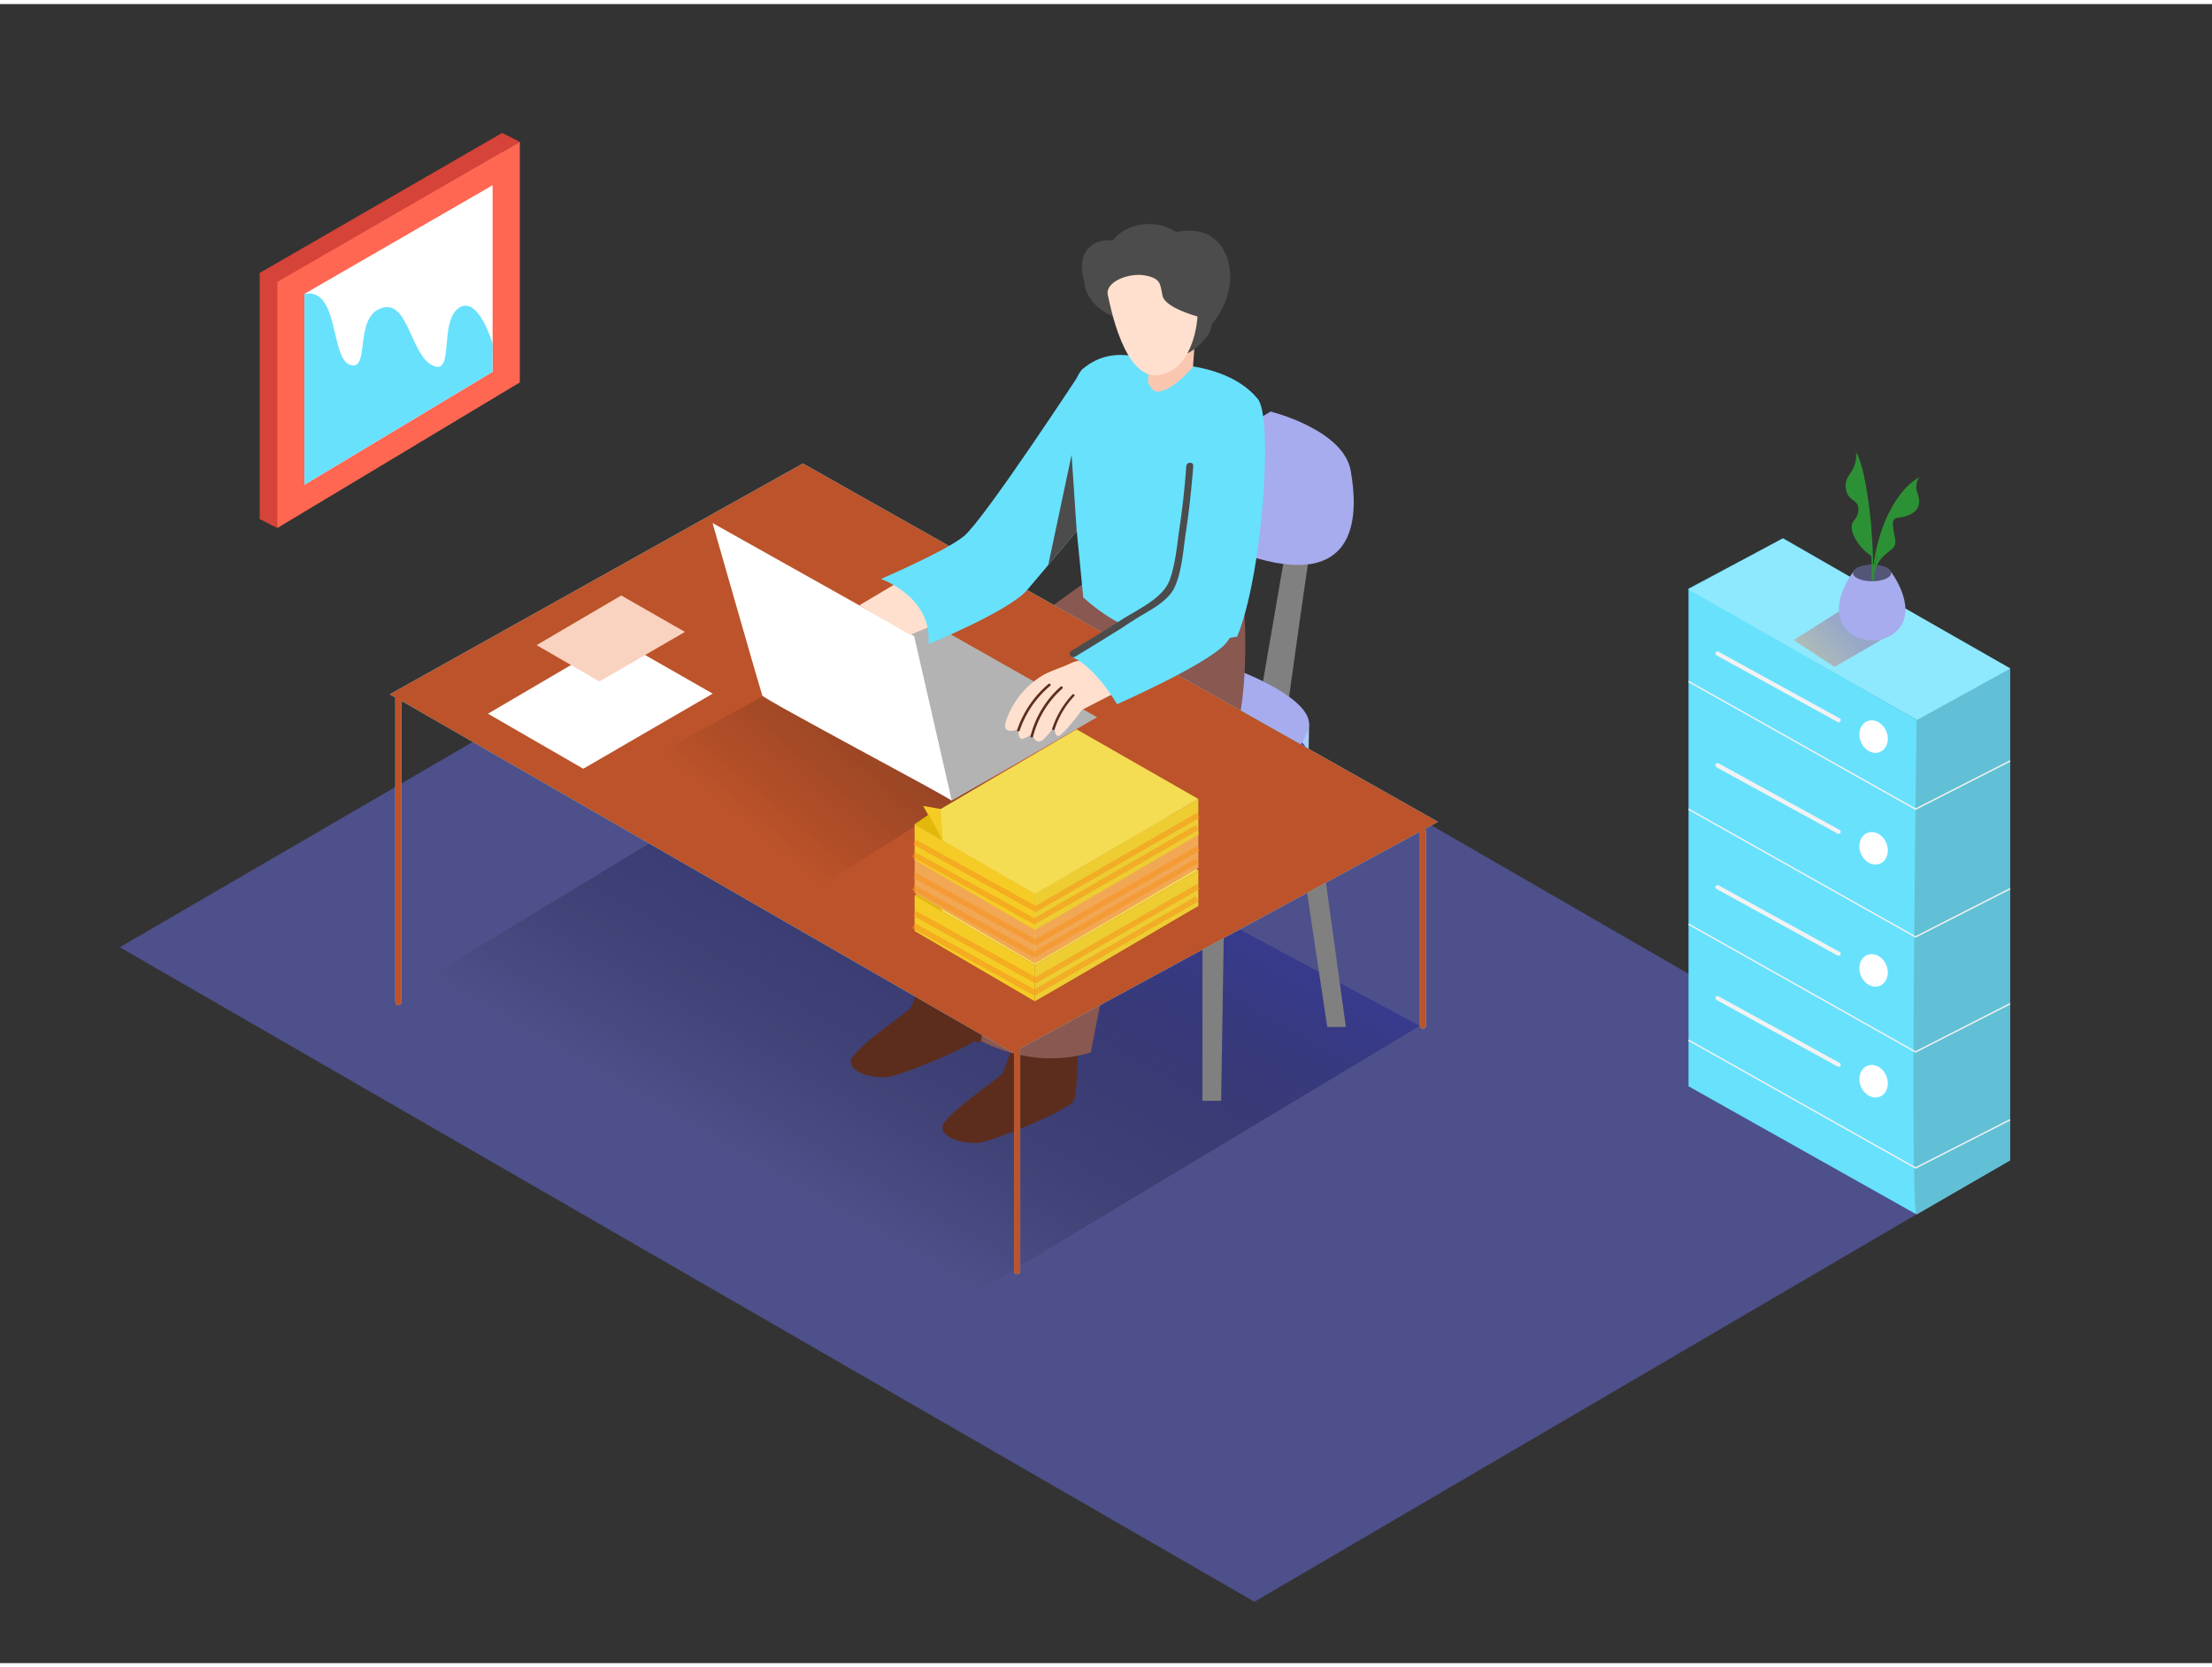 <svg id="Layer_2" data-name="Layer 2" xmlns="http://www.w3.org/2000/svg" xmlns:xlink="http://www.w3.org/1999/xlink" viewBox="0 0 400 300" width="406" height="306" class="illustration styles_illustrationTablet__1DWOa"><rect x="0" y="0" width="400" height="300" fill="#333333" stroke="none"/><defs><linearGradient id="linear-gradient" x1="141.78" y1="213.47" x2="183.44" y2="140.99" gradientUnits="userSpaceOnUse"><stop offset="0" stop-opacity="0"></stop><stop offset="1" stop-color="#2e3192"></stop></linearGradient><linearGradient id="linear-gradient-2" x1="136.27" y1="149.11" x2="163.33" y2="116.75" gradientUnits="userSpaceOnUse"><stop offset="0" stop-opacity="0"></stop><stop offset="0.99" stop-color="#1a1a1a"></stop></linearGradient><linearGradient id="linear-gradient-3" x1="334.4" y1="113.26" x2="328.66" y2="118.74" gradientUnits="userSpaceOnUse"><stop offset="0.01" stop-color="#a91d5c"></stop><stop offset="1" stop-color="#f15a24"></stop></linearGradient></defs><title>cc</title><polygon points="21.66 170.55 226.84 288.9 363.5 208.93 158.84 90.77 21.66 170.55" fill="#4e508b"></polygon><polyline points="256.74 184.76 156 245.27 58.13 187.71 153.83 129.68" opacity="0.69" fill="url(#linear-gradient)"></polyline><polyline points="217.45 153.44 217.45 198.32 220.82 198.32 221.55 152.28" fill="gray"></polyline><polyline points="236.63 136.17 243.38 184.97 240.01 184.97 232.95 137.98" fill="gray"></polyline><path d="M168.51,170.3s-3.14,10.15-3.84,11.18-11,7.74-10.83,9.81,4.06,2.92,6.49,2.75,16.4-5.91,17.27-7.6.87-16.14.87-16.14Z" fill="#5c2d1d"></path><path d="M185.08,182.18s-3.14,10.15-3.84,11.18-11,7.74-10.83,9.81,4.06,2.92,6.49,2.75,16.4-5.91,17.27-7.6.87-16.14.87-16.14Z" fill="#5c2d1d"></path><path d="M238.46,89.78c-.89,2.47-5.95,39.9-5.95,39.9L227.44,128l6.62-38.43" fill="gray"></path><polyline points="236.63 136.17 236.72 130.14 231.3 131.97 232.95 137.98" fill="#a9cbf8"></polyline><path d="M224.38,126.84S238,132,236.63,137s-12.22,17.46-19.18,16.39-15.45-7-15.45-7" fill="#4a42a4"></path><path d="M224.38,120.68s13.61,5.14,12.25,10.21-12.22,17.46-19.18,16.39-15.45-7-15.45-7" fill="#a6aced"></path><path d="M229.77,73.68s13.14,3.23,14.48,10.68,1.72,21.2-16.95,15.86-9.85-19.15-9.85-19.15" fill="#a6aced"></path><path d="M212.23,89.58s4.64,19.21,1.2,29.49-23,18.52-23,18.52l-8.24,41.35c-10.95,3.39-20.36-2.37-20.36-2.37s2.28-36.49,5.75-45.75,30.38-27.45,30.38-27.45" fill="#895851"></path><path d="M213,114s-26.91,18.19-30.38,27.45-5.75,45.75-5.75,45.75,9.41,5.76,20.36,2.37l8.24-41.35s14-3.94,17.43-14.22,2-25.9,2-25.9" fill="#895851"></path><path d="M223.71,114.39c4.59-11,6.58-39.58,3.73-43-5.89-7.14-18.31-6.27-18.31-6.27s-7.22-4.25-13.25.78c-4.5,3.75-1.3,26.76,0,41.38C203.74,114.4,212.43,116.4,223.71,114.39Z" fill="#68e1fd"></path><path d="M204.42,117.68c-4.84,4.76-10,9.35-14.54,14.42-3.91,4.41-5.45,10-7,15.55-3.54,12.91-5.12,26.24-6.69,39.49-.1.8,1.18.8,1.28,0,1.51-12.75,3-25.56,6.33-38,1.62-6.1,3.23-12.17,7.67-16.92s9.22-9.12,13.82-13.65C205.91,118,205,117.1,204.42,117.68Z" fill="#5c2d1d"></path><path d="M257.54,149.22l2.5-1.35L145.19,83.07,70.48,124.81l1,.58v55.08a.56.56,0,0,0,1.12,0V126L183.1,189.6l.27-.14v39.67a.56.56,0,0,0,1.12,0V188.85l72.27-39.2s0,0,0,0v35.06a.56.56,0,0,0,1.12,0V149.7A.49.49,0,0,0,257.54,149.22Z" fill="#68e1fd"></path><path d="M257.54,149.22l2.5-1.35L145.19,83.07,70.48,124.81l1,.58v55.08a.56.56,0,0,0,1.12,0V126L183.1,189.6l.27-.14v39.67a.56.56,0,0,0,1.12,0V188.85l72.27-39.2s0,0,0,0v35.06a.56.56,0,0,0,1.12,0V149.7A.49.49,0,0,0,257.54,149.22Z" fill="#bc532a"></path><polygon points="50.15 94.74 46.96 93.12 50.53 89.64 50.15 94.74" fill="#d64338"></polygon><polygon points="94 24.92 90.81 23.3 89.56 27.49 94 24.92" fill="#d64338"></polygon><polygon points="90.81 23.3 46.96 48.62 46.96 93.12 90.81 66.79 90.81 23.3" fill="#d64338"></polygon><polygon points="94 24.92 50.15 50.24 50.15 94.74 94 68.41 94 24.92" fill="#ff6753"></polygon><polygon points="89.08 32.76 55.07 52.39 55.07 86.91 89.08 66.49 89.08 32.76" fill="#fff"></polygon><path d="M89.08,61.4s-2.63-9-6.18-6.4-.66,12.35-4.7,10.34S73.83,53.21,68.89,55,67,66.4,63.34,65.25s-1.93-14-8.28-12.85V86.91l34-20.42Z" fill="#68e1fd"></path><path d="M142.31,122.77l-36.09,19.8c6,3.75,30.29,16.61,36.12,20.66l37.29-23.51L173.5,125Z" opacity="0.32" fill="url(#linear-gradient-2)"></path><polyline points="172.11 144.03 198.39 128.96 164.15 109.57 137.3 123.18" fill="#b3b3b3"></polyline><path d="M165.31,114.29s6.89,30.12,6.8,29.75-34-18.33-34.26-19-9-31.2-9-31.2Z" fill="#fff"></path><polygon points="155.39 108.72 162.46 104.52 170.9 111.44 164.55 114.06 155.39 108.72" fill="#ffe0ce"></polygon><path d="M159.3,103.95s9.37,3.25,8.59,11.8c0,0,14.61-6,17.85-9.8s10.13-12.08,10.13-12.08v-28s-17.67,27-21.5,30.29C171.31,98.78,159.3,103.95,159.3,103.95Z" fill="#68e1fd"></path><path d="M207.66,61.27c0,2.36.06,4.71-.07,7.06.43,1.08,1,1.83,1.9,1.74,2.85-.3,6.24-4.5,6.24-4.5l.5-6.55Z" fill="#f9c7af"></path><path d="M221.53,45c-1.77-3.77-5.28-4.49-8.9-3.8A8,8,0,0,0,209.89,40c-3-.71-6.79.23-8.66,2.75a5.91,5.91,0,0,0-2.9.37c-2.72,1.13-3.05,4-2.42,6.49a3,3,0,0,0,.1.29c.29,4.44,4.67,6.29,4.67,6.29l14.12,6.94a10.21,10.21,0,0,0,3.75-3.47,5.3,5.3,0,0,0,.58-1.83,2.12,2.12,0,0,0,.28-.28C222.18,54.1,223.47,49.15,221.53,45Z" fill="#4c4c4c"></path><path d="M200.34,52.66c.36,1.48,2.9,15.58,9.35,14.4s6.86-10.57,6.86-10.57-5.85-1.56-6.32-3.72-.23-3.11-3.1-3.69S199.74,50.19,200.34,52.66Z" fill="#ffe0ce"></path><polygon points="194.7 95.27 193.78 81.5 189.56 101.42 194.7 95.27" fill="#4c4c4c"></polygon><path d="M195.19,118.74a4.74,4.74,0,0,0-1.61.48c-1.53.73-3.22,1.22-4.74,2a15.54,15.54,0,0,0-5.95,6.14c-.31.66-1.61,3.07-.94,3.75s2.2,0,2.2,0-.08,1.38.41,1.7,2-.8,2-.8.67,1.69,1.6,1.29,2.58-2.82,2.58-2.82-.18,1.85.64,1.85,4.29-4.71,4.29-4.71l7.35-3.78s-2.17-2.31-2.39-2.52a11.14,11.14,0,0,0-3.45-2.3A4.34,4.34,0,0,0,195.19,118.74Z" fill="#ffe0ce"></path><path d="M193.93,124.85a16.42,16.42,0,0,0-3.66,6.16c-.09.28.36.4.45.12a15.86,15.86,0,0,1,3.54-6C194.47,125,194.14,124.64,193.93,124.85Z" fill="#5c2d1d"></path><path d="M191.78,123.44a17.75,17.75,0,0,0-5.42,8.9.23.23,0,0,0,.45.12,17.32,17.32,0,0,1,5.3-8.69C192.33,123.56,192,123.24,191.78,123.44Z" fill="#5c2d1d"></path><path d="M189.59,122.95a18.66,18.66,0,0,0-5.65,8.29c-.1.28.36.4.45.12a18.21,18.21,0,0,1,5.53-8.09C190.15,123.08,189.82,122.75,189.59,122.95Z" fill="#5c2d1d"></path><path d="M227.87,94.89s-2.69,17-6.32,20.85S202,126.6,202,126.6s-4-6.91-8.22-8.54c0,0,16.24-9,16.64-10.69" fill="#68e1fd"></path><path d="M214.52,83.54c-.27,3.66-.65,7.3-1.19,10.93-.46,3.11-.73,6.66-1.8,9.63-1.19,3.33-5.71,5.31-8.59,7.15q-4.55,2.91-9.18,5.68a.63.63,0,0,0,.64,1.09q5.4-3.25,10.69-6.66c2.39-1.55,6-3.14,7.29-5.85,1.38-2.95,1.59-6.94,2.08-10.12.6-3.93,1-7.88,1.32-11.84C215.85,82.73,214.58,82.74,214.52,83.54Z" fill="#4c4c4c"></path><polygon points="128.88 124.69 105.47 138.27 88.24 128.32 111.43 114.72 128.88 124.69" fill="#fff"></polygon><polygon points="187.11 180.31 165.39 167.61 165.39 161.21 187.14 173.76 187.11 180.31" fill="#f4cc25"></polygon><path d="M216.7,156.63v6.45s-29.64,17.38-29.59,17.23,0-6.54,0-6.54Z" fill="#edcd32"></path><polygon points="216.7 156.63 187.14 173.76 165.39 161.21 194.67 144.03 216.7 156.63" fill="#f4dd53"></polygon><polygon points="170.11 158.44 166.93 157.89 170.48 164.14 170.11 158.44" fill="#f4cc25"></polygon><polygon points="170.48 164.14 165.39 161.21 167.94 159.43 170.48 164.14" fill="#e2b80a"></polygon><polyline points="216.7 159.56 187.26 176.53 165.39 164.42" fill="none" stroke="#f7931e" stroke-miterlimit="10" opacity="0.56"></polyline><polyline points="216.49 161.79 187.05 178.76 165.18 166.64" fill="none" stroke="#f7931e" stroke-miterlimit="10" opacity="0.56"></polyline><polygon points="123.86 113.53 108.4 122.49 97.03 115.92 112.34 106.94 123.86 113.53" fill="#f9d2c0"></polygon><polygon points="187.11 173.44 165.39 160.74 165.39 154.34 187.14 166.89 187.11 173.44" fill="#f2a755"></polygon><path d="M216.7,149.76v6.45s-29.64,17.38-29.59,17.23,0-6.54,0-6.54Z" fill="#f2a755"></path><polygon points="216.7 149.76 187.14 166.89 165.39 154.34 194.67 137.16 216.7 149.76" fill="#f2a755"></polygon><polygon points="170.11 151.57 166.93 151.02 170.48 157.27 170.11 151.57" fill="#f7b36f"></polygon><polygon points="170.48 157.27 165.39 154.34 167.94 152.56 170.48 157.27" fill="#db8835"></polygon><polyline points="216.7 152.69 187.26 169.66 165.39 157.55" fill="none" stroke="#f7931e" stroke-miterlimit="10" opacity="0.56"></polyline><polyline points="216.49 154.91 187.05 171.88 165.18 159.77" fill="none" stroke="#f7931e" stroke-miterlimit="10" opacity="0.56"></polyline><polygon points="187.11 167.42 165.39 154.72 165.39 148.32 187.14 160.88 187.11 167.42" fill="#f4cc25"></polygon><path d="M216.7,143.74v6.45s-29.64,17.38-29.59,17.23,0-6.54,0-6.54Z" fill="#edcd32"></path><polygon points="216.7 143.74 187.14 160.88 165.39 148.32 194.67 131.14 216.7 143.74" fill="#f4dd53"></polygon><polygon points="170.11 145.55 166.93 145 170.48 151.26 170.11 145.55" fill="#f4cc25"></polygon><polygon points="170.48 151.26 165.39 148.32 167.94 146.54 170.48 151.26" fill="#e2b80a"></polygon><polyline points="216.7 146.67 187.26 163.64 165.39 151.53" fill="none" stroke="#f7931e" stroke-miterlimit="10" opacity="0.56"></polyline><polyline points="216.49 148.9 187.05 165.87 165.18 153.76" fill="none" stroke="#f7931e" stroke-miterlimit="10" opacity="0.56"></polyline><polyline points="305.34 105.69 322.45 96.59 363.5 120.29 363.5 209.1 346.59 218.87" fill="#68e1fd"></polyline><polyline points="305.34 105.69 322.45 96.59 363.5 120.29 363.5 209.1 346.59 218.87" fill="#4c4c4c" opacity="0.22"></polyline><path d="M346.59,218.87c-1.29-.11,0-89.37,0-89.37l-41.25-23.81v90Z" fill="#68e1fd"></path><polyline points="305.34 122.48 346.39 145.58 363.5 136.86" fill="none" stroke="#f2f2f2" stroke-miterlimit="10" stroke-width="0.25"></polyline><polyline points="305.34 145.58 346.39 168.68 363.5 159.97" fill="none" stroke="#f2f2f2" stroke-miterlimit="10" stroke-width="0.25"></polyline><polyline points="305.34 166.37 346.39 189.48 363.5 180.76" fill="none" stroke="#f2f2f2" stroke-miterlimit="10" stroke-width="0.25"></polyline><polyline points="305.34 187.35 346.39 210.46 363.5 201.74" fill="none" stroke="#f2f2f2" stroke-miterlimit="10" stroke-width="0.25"></polyline><polygon points="346.67 129.44 363.54 120.14 322.37 96.65 305.3 105.84 346.67 129.44" fill="#68e1fd"></polygon><polygon points="346.67 129.44 363.54 120.14 322.37 96.65 305.3 105.84 346.67 129.44" fill="#fff" opacity="0.25"></polygon><ellipse cx="338.81" cy="132.44" rx="2.49" ry="3.01" transform="translate(-24.92 138.36) rotate(-22.28)" fill="#fff"></ellipse><path d="M310.38,117.76l21.93,12.06c.42.23.8-.41.38-.65l-21.93-12.06c-.42-.23-.8.41-.38.65Z" fill="#f2f2f2"></path><ellipse cx="338.81" cy="152.64" rx="2.49" ry="3.01" transform="translate(-32.58 139.87) rotate(-22.28)" fill="#fff"></ellipse><path d="M310.38,138,332.31,150c.42.23.8-.41.38-.65l-21.93-12.06c-.42-.23-.8.41-.38.65Z" fill="#f2f2f2"></path><ellipse cx="338.81" cy="174.71" rx="2.49" ry="3.01" transform="translate(-40.95 141.52) rotate(-22.28)" fill="#fff"></ellipse><path d="M310.38,160l21.93,12.06c.42.23.8-.41.38-.65l-21.93-12.06c-.42-.23-.8.41-.38.65Z" fill="#f2f2f2"></path><ellipse cx="338.81" cy="194.75" rx="2.49" ry="3.01" transform="translate(-48.54 143.02) rotate(-22.28)" fill="#fff"></ellipse><path d="M310.38,180.07l21.93,12.06c.42.23.8-.41.38-.65l-21.93-12.06c-.42-.23-.8.41-.38.65Z" fill="#f2f2f2"></path><polyline points="341.87 113.98 331.74 119.87 324.36 115 335.08 108.22" opacity="0.32" fill="url(#linear-gradient-3)"></polyline><path d="M341.91,102.6c-.31-.68-1.71-1.19-3.38-1.19s-3.13.54-3.4,1.24c-2,2.75-3.9,7.23-1.48,10.23a6.16,6.16,0,0,0,4.75,2.15h.29a6.16,6.16,0,0,0,4.75-2.15C345.86,109.86,343.89,105.35,341.91,102.6Z" fill="#a6aced"></path><ellipse cx="338.53" cy="102.89" rx="3.45" ry="1.48" opacity="0.5"></ellipse><path d="M342.55,90.35a28.52,28.52,0,0,0-3.83,11.81,82.48,82.48,0,0,0-1.38-15c0-.18-.3-.1-.27.07A82.08,82.08,0,0,1,338.43,104a.13.13,0,0,0,.18.13s0,.08,0,.12a.14.14,0,0,0,.28,0,28.22,28.22,0,0,1,3.91-13.78A.14.14,0,0,0,342.55,90.35Z" fill="#2c9135"></path><path d="M340.37,94.94s2.13-6.86,6.71-9.39a3.15,3.15,0,0,0-.49,2.47c.43,1.11,1.11,3.09-1.05,4.21s-3.4,0-3.22,2.17,1,3.22-.34,4.27-2.57,2-3,4.23C338.95,102.89,339.47,97.22,340.37,94.94Z" fill="#2c9135"></path><path d="M338.34,94.22s-.89-10.54-2.74-13.2a4.9,4.9,0,0,1-.52,3c-.8,1.52-1.67,2.05-1.2,4s2.35,1.59,2.17,3.58-1.75,1.61-1,4.12a8.88,8.88,0,0,0,3.46,4.15" fill="#2c9135"></path></svg>